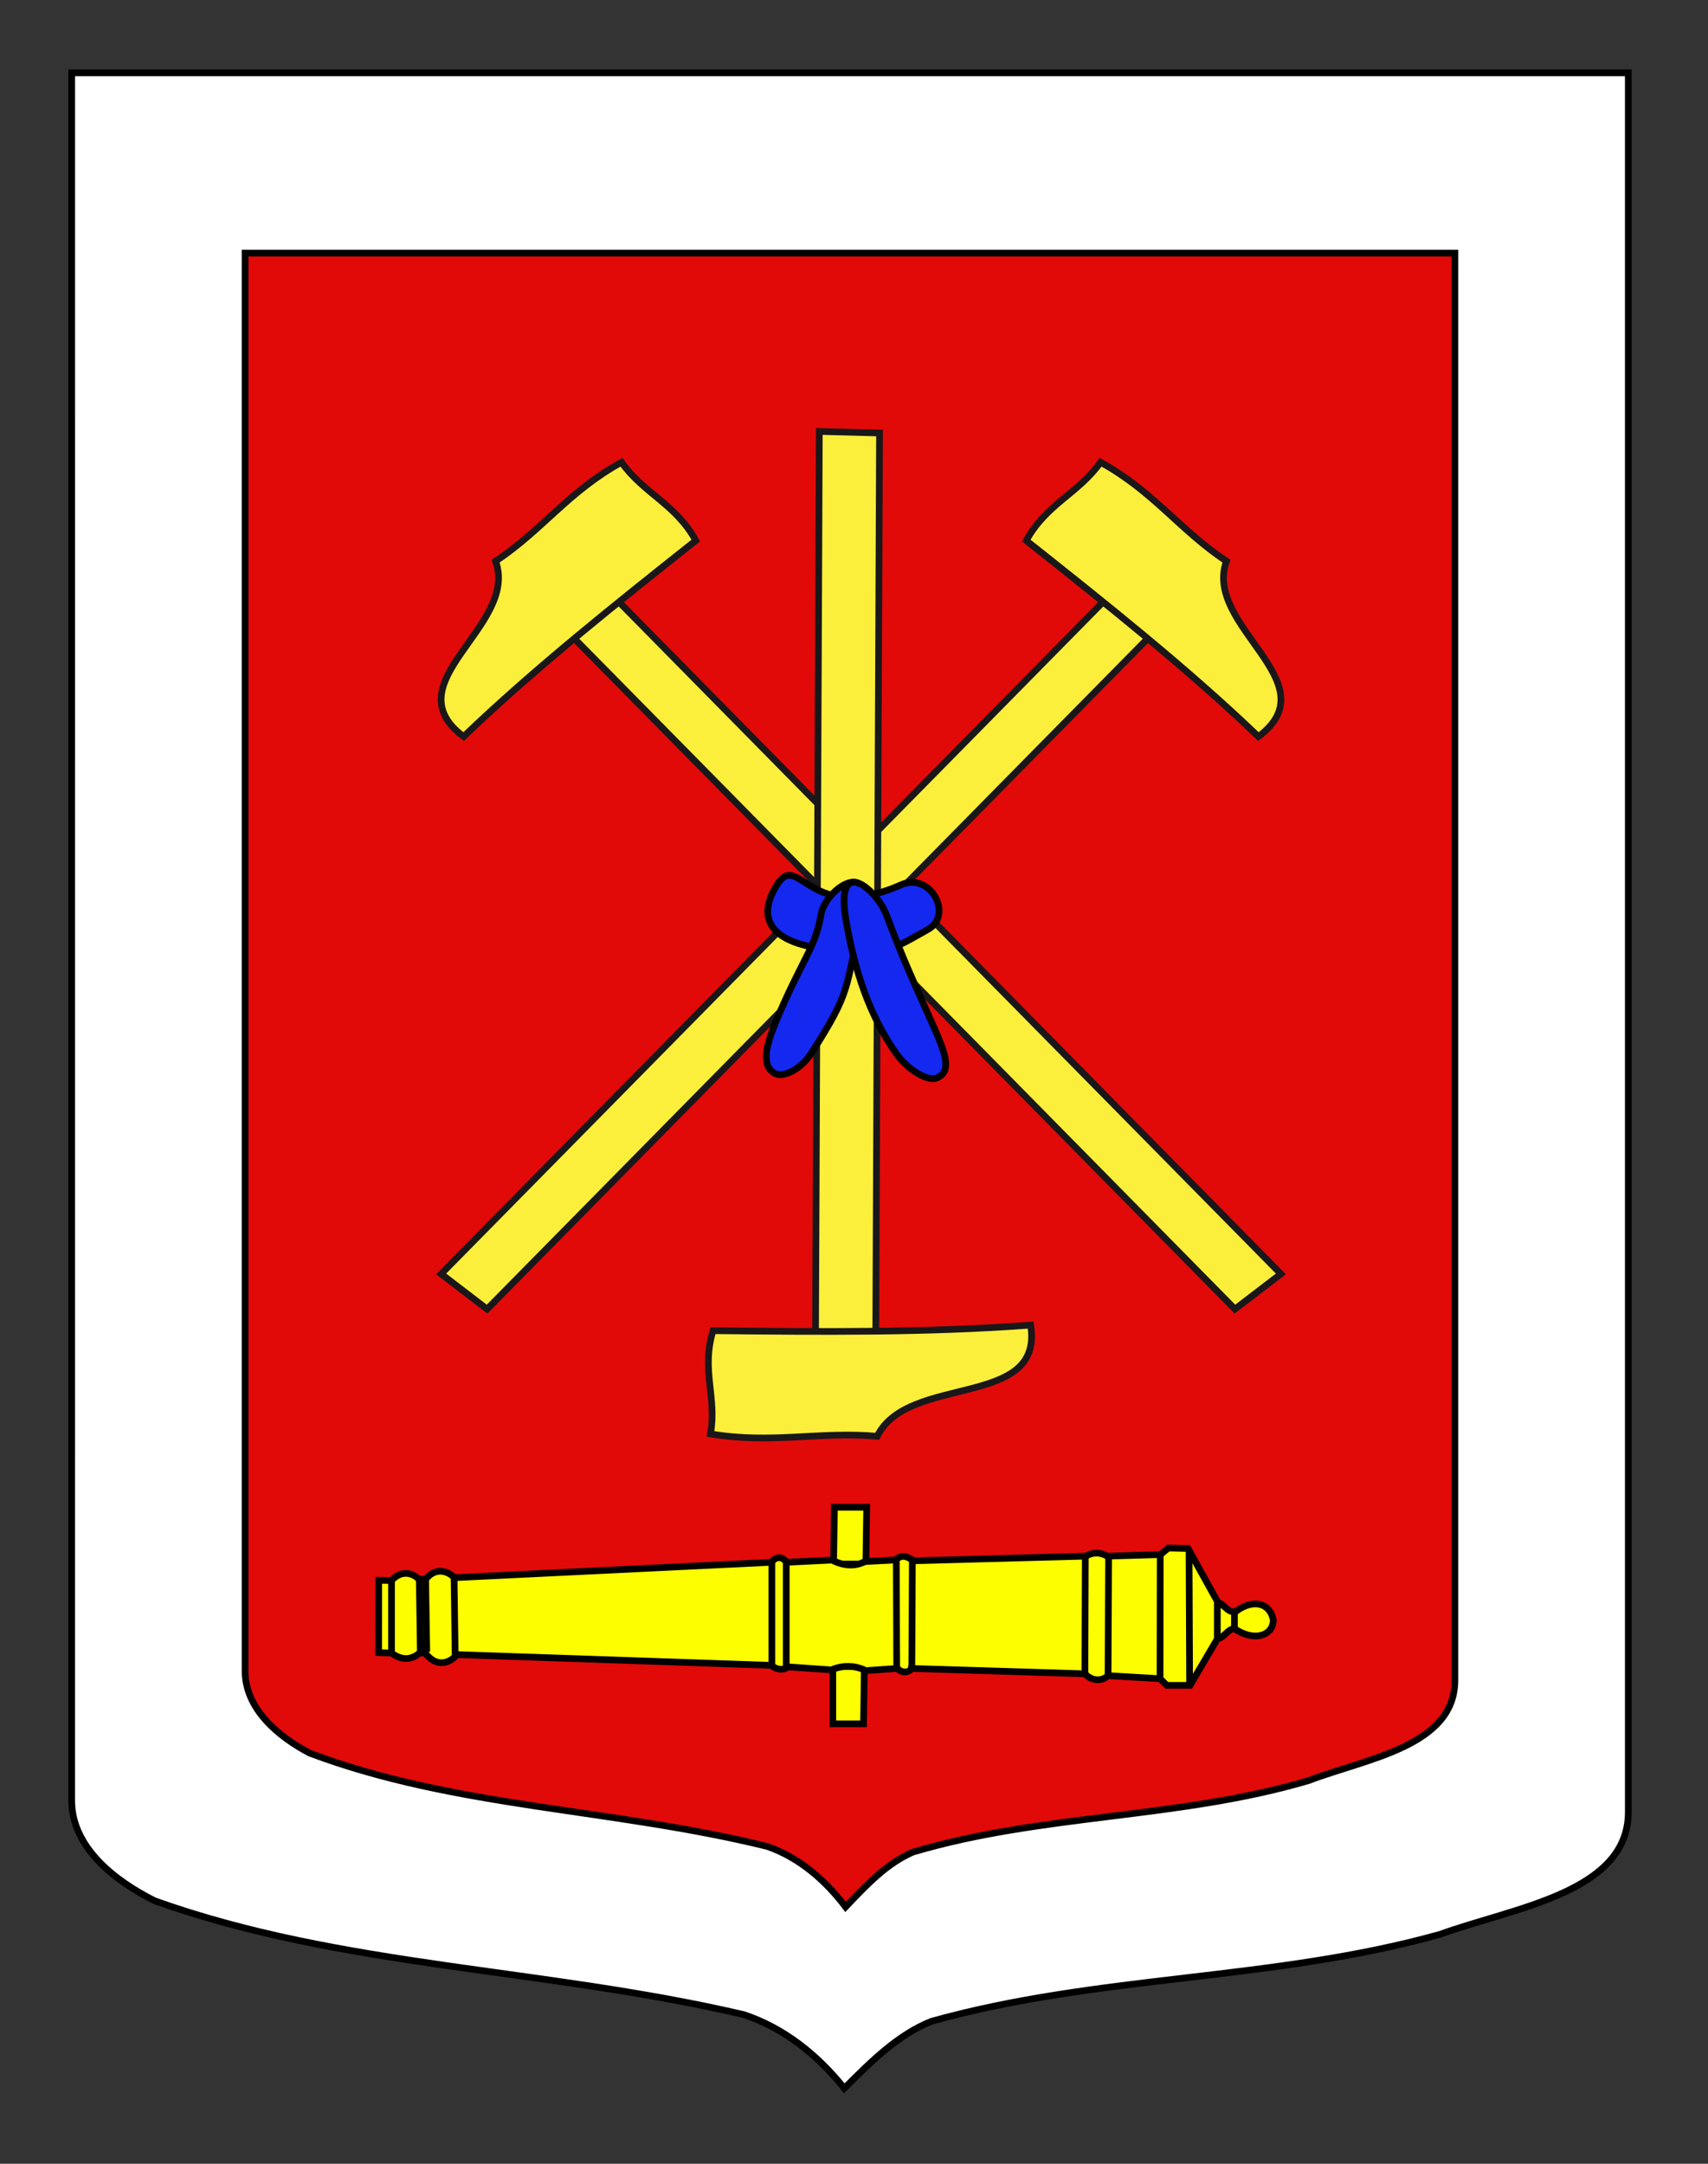<?xml version="1.0" encoding="utf-8"?>
<!-- Generator: Adobe Illustrator 15.1.0, SVG Export Plug-In . SVG Version: 6.00 Build 0)  -->
<!DOCTYPE svg PUBLIC "-//W3C//DTD SVG 1.1//EN" "http://www.w3.org/Graphics/SVG/1.1/DTD/svg11.dtd">
<svg version="1.1" id="Calque_2" xmlns="http://www.w3.org/2000/svg" xmlns:xlink="http://www.w3.org/1999/xlink" x="0px" y="0px"
	 width="255.118px" height="323.148px" viewBox="0 0 255.118 323.148" enable-background="new 0 0 255.118 323.148"
	 xml:space="preserve">
<rect x="0" y="0" width="255.118" height="323.148" fill="#333333" stroke="none"/>
<path id="Fond_x5F_de_x5F_l_x5F_ecu_1_" fill="#FFFFFF" stroke="#000000" d="M10.707,10.88c78,0,154.504,0,232.504,0
	c0,135.583,0,149.083,0,259.75c0,12.043-17.1,14.25-28.101,18.25c-25,7-51,6-76,13c-5,2-9,6-12.999,10c-4-5-9-9-15-11
	c-30-7-60-7-88-17c-6-3-12.406-8-12.406-15C10.707,245.339,10.707,147.255,10.707,10.88z"/>
<path id="Fond_x5F_de_x5F_l_x5F_ecu_2_" fill="#E20909" stroke="#000000" d="M36.606,37.802c60.623,0,120.083,0,180.707,0
	c0,111.254,0,122.331,0,213.139c0,9.883-13.289,11.691-21.84,14.977c-19.432,5.743-39.639,4.923-59.068,10.667
	c-3.886,1.643-6.994,4.924-10.103,8.206c-3.109-4.104-6.995-7.388-11.659-9.025c-23.316-5.744-46.633-5.744-68.395-13.95
	c-4.664-2.461-9.642-6.562-9.642-12.308C36.606,230.188,36.606,149.706,36.606,37.802z"/>
<g>
	<g id="Marteau">
		<polygon fill="#FCEF3C" stroke="#191718" stroke-miterlimit="10" points="90.542,87.959 191.325,190.255 184.459,195.513 
			83.673,93.218 		"/>
		<path fill="#FCEF3C" stroke="#191718" stroke-miterlimit="10" d="M92.825,69.035c3.357,4.712,8.078,6.197,11.104,11.695
			c-12.091,9.585-24.148,19.181-34.682,29.279c-10.819-8.121,8.279-16.444,4.784-26.2C81.051,79.135,84.884,73.406,92.825,69.035z"
			/>
	</g>
	<g id="Marteau_1_">
		<polygon fill="#FCEF3C" stroke="#191718" stroke-miterlimit="10" points="166.672,87.959 65.89,190.255 72.755,195.513 
			173.542,93.218 		"/>
		<path fill="#FCEF3C" stroke="#191718" stroke-miterlimit="10" d="M164.39,69.035c-3.356,4.712-8.078,6.197-11.104,11.695
			c12.092,9.585,24.147,19.181,34.682,29.279c10.82-8.121-8.276-16.444-4.782-26.2C176.165,79.135,172.331,73.406,164.39,69.035z"/>
	</g>
	<g id="Marteau_2_">
		<polygon fill="#FCEF3C" stroke="#191718" stroke-miterlimit="10" points="121.804,201.44 122.379,64.435 131.372,64.67 
			130.799,201.677 		"/>
		<path fill="#FCEF3C" stroke="#191718" stroke-miterlimit="10" d="M106.125,214.144c0.982-5.535-1.433-9.492,0.376-15.412
			c16.079,0.172,32.138,0.315,47.438-0.836c2.051,12.58-18.308,7.235-22.915,16.606C122.348,213.74,115.262,215.688,106.125,214.144
			z"/>
	</g>
</g>
<g id="Noeud">
	<path fill="#1428F0" stroke="#000000" d="M115.454,133.212c-2.588,5.178,1.076,8.987,13.583,8.75
		c4.416-0.083,4.715-0.416,9.584-3.167c3.832-2.167,0.332-8.583-4-6.667C119.875,138.649,119.287,125.546,115.454,133.212z"/>
	<path fill="#1428F0" stroke="#000000" d="M122.622,136.63c0.684-4.104,8.5-9,6,1c-2.499,10-1.241,10.1-7.5,19.75
		c-1.459,2.25-3.972,3.53-5.209,3c-2.333-1-1.5-4.25-0.041-7.75C119.735,143.362,121.789,141.63,122.622,136.63z"/>
	<path fill="#1428F0" stroke="#000000" d="M132.395,136.629c-1.484-3.886-7.789-9.15-5.999,1c1.308,7.417,3.426,13.985,7.499,19.75
		c1.768,2.5,4.779,4.157,6.018,3.625c2.332-0.999,1.375-3.625-0.768-8.375C135.018,143.476,134.37,141.796,132.395,136.629z"/>
</g>
<g id="Canon">
	<path id="path2146" fill="#FDFF00" stroke="#000000" d="M56.57,236.008l1.907,0.03c1.358-1.471,2.983-1.301,4.143-0.158
		c0.384,0.015,0.776-0.081,1.016-0.094c1.175-1.431,2.81-1.521,4.267-0.169l47.312-2.297c0.766-0.918,1.532-0.918,2.296,0
		l7.006-0.346l0.114-7.872h4.824l-0.118,8.103l4.364-0.23c1.277-1.033,1.889-0.326,2.872,0.117l25.605-0.689
		c1.07-0.614,2.143-0.614,3.213,0l7.926-0.232l1.2-0.985l2.936,0.067l4.458,8.052c1.065,0.342,1.428,1.606,2.656,1.366
		c2.679-1.979,5.138-1.261,5.62,1.261c-0.006,2.35-2.882,3.339-5.849,1.265c-1.143,0.286-1.235,1.149-2.529,1.61l-4.064,6.89h-3.459
		l-1.015-0.992l-7.762-0.452c-1.041,0.937-2.453,0.78-3.453-0.278l-25.951-0.803c-0.062,0.403-1.197,0.942-2.068,0l-4.94,0.345
		l-0.113,7.924h-4.591v-8.037l-6.662-0.461c-0.9,0.625-1.915,0.319-2.524-0.231l-46.97-1.607c-0.826,1.071-2.895,2.193-4.707-0.229
		c-0.269,0.042-0.589-0.044-0.88,0.007c-0.994,0.847-2.403,1.297-4.174-0.007l-1.918-0.072L56.57,236.008z"/>
	<g id="g3139">
		<g id="g3054" transform="translate(-23.944,98.77)">
			<path id="path2148" stroke="#000000" d="M153.074,150.628c-1.46-0.65-3.109-0.733-4.788-0.082"/>
			<path id="path2156" stroke="#000000" d="M153.399,134.306c-1.854,1.061-3.613,0.66-5.035,0"/>
		</g>
		<g id="g3089">
			<path id="path2150" stroke="#000000" d="M117.438,233.237v15.836"/>
			<path id="path2152" stroke="#000000" d="M136.274,233.237l-0.08,15.918"/>
			<path id="path2154" stroke="#000000" d="M165.588,232.427l-0.079,17.785"/>
			<path id="path2158" stroke="#000000" d="M67.823,235.673l0.162,11.532"/>
			<path id="path2160" stroke="#000000" d="M62.627,235.838l0.163,10.96"/>
			<path id="path2162" stroke="#000000" d="M58.484,236v10.963"/>
			<path id="path2164" stroke="#000000" d="M177.606,231.37l0.083,20.221"/>
			<path id="path2166" stroke="#000000" d="M181.828,239.33v5.439"/>
			<path id="path3066" stroke="#000000" d="M115.286,233.219v15.589"/>
			<path id="path3069" stroke="#000000" d="M133.879,232.813l0.058,16.392"/>
			<path id="path3071" stroke="#000000" d="M162.106,232.619l-0.057,17.2"/>
			<path id="path3073" stroke="#000000" d="M173.302,232.323l-0.029,18.165"/>
			<path id="path3075" stroke="#000000" d="M184.384,243.205v-2.235"/>
			<path id="path3077" stroke="#000000" d="M63.571,235.388l0.172,11.285"/>
		</g>
	</g>
</g>
</svg>
